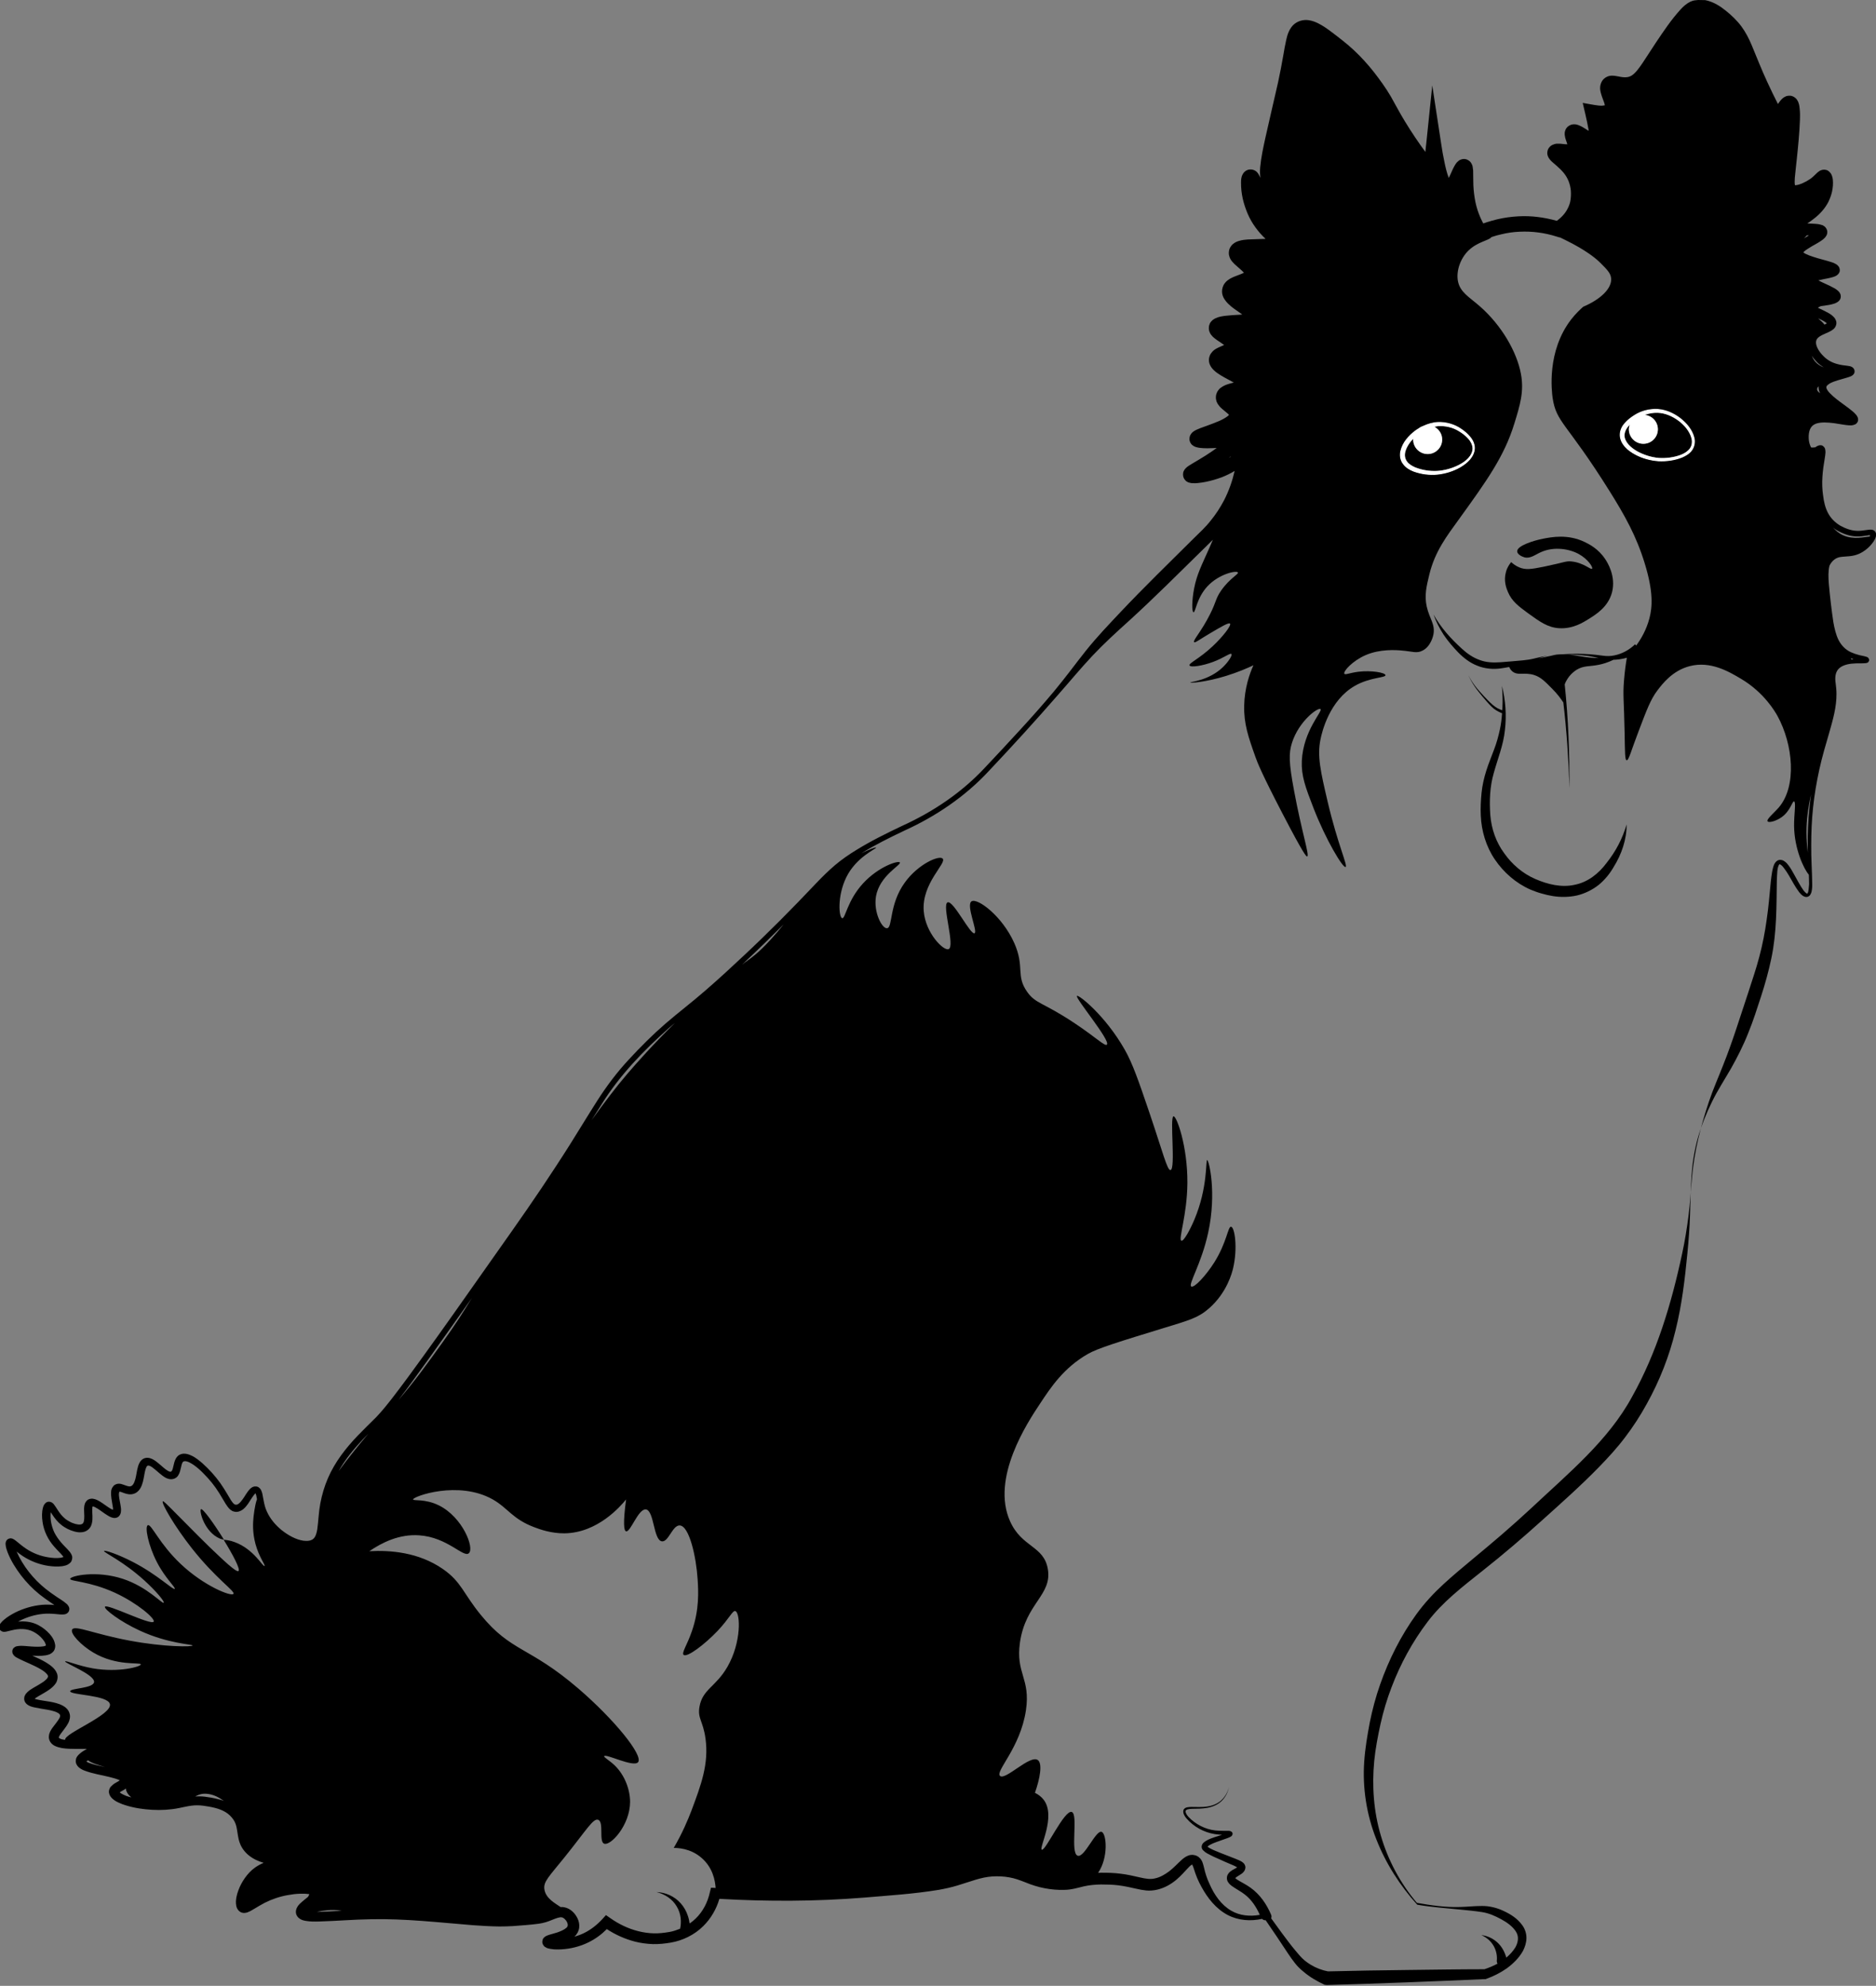 <?xml version="1.0" encoding="utf-8"?>
<!-- Generator: Adobe Illustrator 24.2.1, SVG Export Plug-In . SVG Version: 6.00 Build 0)  -->
<!DOCTYPE svg PUBLIC "-//W3C//DTD SVG 1.1//EN" "http://www.w3.org/Graphics/SVG/1.1/DTD/svg11.dtd">
<svg version="1.1" id="レイヤー_1" xmlns="http://www.w3.org/2000/svg" xmlns:xlink="http://www.w3.org/1999/xlink" x="0px"
	 y="0px" viewBox="0 0 150 158.81" style="enable-background:new 0 0 150 158.81;" xml:space="preserve">
<rect x="0" y="0" width="150" height="158.81" fill="#808080" stroke="none"/>
<linearGradient id="SVGID_1_" gradientUnits="userSpaceOnUse" x1="0" y1="0" x2="0.707" y2="0.707">
	<stop  offset="0" style="stop-color:#E6E7EA"/>
	<stop  offset="0.175" style="stop-color:#E2E3E6"/>
	<stop  offset="0.354" style="stop-color:#D6D7DA"/>
	<stop  offset="0.535" style="stop-color:#C1C4C5"/>
	<stop  offset="0.717" style="stop-color:#A4A8A8"/>
	<stop  offset="0.899" style="stop-color:#808584"/>
	<stop  offset="1" style="stop-color:#686E6C"/>
</linearGradient>
<g>
	<path d="M16.07,120.69c-0.15,0.08,0.19,1.58,1.27,2.23c0.22,0.13,0.39,0.18,0.56,0.2C17.12,121.86,16.22,120.61,16.07,120.69z"/>
	<path d="M113.15,37.37c0.54,0.22,1.17,0.32,1.77,0.29c0.6-0.04,1.21-0.2,1.75-0.49c0.27-0.14,0.52-0.32,0.73-0.53
		c0.21-0.21,0.35-0.49,0.35-0.78c-0.01-0.29-0.15-0.56-0.35-0.78c-0.2-0.23-0.44-0.41-0.7-0.57c-0.51-0.33-1.12-0.47-1.71-0.43
		c-0.1,0.01-0.2,0.03-0.29,0.05c0.37,0.2,0.62,0.58,0.62,1.02c0,0.64-0.52,1.16-1.16,1.16s-1.16-0.52-1.16-1.16
		c0-0.02,0.01-0.05,0.01-0.07c-0.3,0.31-0.54,0.67-0.64,1.06c-0.07,0.27-0.03,0.53,0.12,0.74C112.63,37.1,112.88,37.25,113.15,37.37
		z"/>
	<path d="M130.89,36.08c0.52,0.3,1.12,0.49,1.72,0.54c0.6,0.05,1.23-0.03,1.79-0.25c0.28-0.11,0.54-0.27,0.71-0.5
		c0.17-0.23,0.21-0.53,0.14-0.81c-0.15-0.57-0.57-1.06-1.05-1.42c-0.49-0.36-1.06-0.61-1.66-0.63c-0.35-0.01-0.7,0.05-1.03,0.17
		c0.59,0.05,1.05,0.54,1.05,1.15c0,0.64-0.52,1.16-1.16,1.16s-1.16-0.52-1.16-1.16c0-0.13,0.03-0.25,0.07-0.37
		c-0.24,0.25-0.41,0.54-0.42,0.85C129.89,35.33,130.38,35.79,130.89,36.08z"/>
	<path d="M122.15,49.02c1.01,0.73,1.62,1.17,2.55,1.22c1.06,0.05,1.85-0.44,2.33-0.74c0.62-0.39,1.55-0.97,1.86-2.12
		c0.34-1.31-0.38-2.42-0.53-2.65c-0.55-0.84-1.29-1.21-1.64-1.38c-1.37-0.66-2.65-0.4-3.34-0.27c-0.76,0.15-2.08,0.56-2.07,1.01
		c0,0.22,0.33,0.41,0.58,0.48c0.48,0.12,0.83-0.2,1.33-0.42c1.06-0.47,2.28-0.25,3.02,0.16c0.71,0.39,1.15,1.05,1.06,1.17
		c-0.09,0.12-0.67-0.48-1.64-0.58c-0.46-0.05-0.49,0.06-2.23,0.42c-0.99,0.2-1.45,0.27-1.96,0.05c-0.29-0.12-0.5-0.29-0.64-0.42
		c-0.13,0.16-0.32,0.42-0.42,0.8c-0.2,0.71,0.04,1.31,0.16,1.59C120.88,48.08,121.43,48.49,122.15,49.02z"/>
	<path style="fill:#FFFFFF;" d="M130.73,36.37c0.58,0.31,1.22,0.48,1.86,0.53c0.65,0.04,1.3-0.05,1.91-0.3c0.3-0.13,0.6-0.31,0.8-0.59
		c0.2-0.29,0.26-0.66,0.18-0.99c-0.16-0.66-0.61-1.18-1.12-1.58c-0.51-0.39-1.13-0.68-1.8-0.73c-0.66-0.04-1.34,0.12-1.9,0.49
		c-0.28,0.17-0.54,0.38-0.77,0.64c-0.23,0.25-0.4,0.6-0.4,0.98c0.01,0.38,0.2,0.72,0.43,0.96
		C130.16,36.02,130.44,36.21,130.73,36.37z M130.31,33.96c-0.04,0.12-0.07,0.24-0.07,0.37c0,0.64,0.52,1.16,1.16,1.16
		s1.16-0.52,1.16-1.16c0-0.6-0.46-1.09-1.05-1.15c0.33-0.12,0.68-0.18,1.03-0.17c0.59,0.02,1.17,0.27,1.66,0.63
		c0.48,0.36,0.9,0.85,1.05,1.42c0.07,0.28,0.03,0.58-0.14,0.81c-0.17,0.23-0.43,0.39-0.71,0.5c-0.56,0.21-1.19,0.29-1.79,0.25
		c-0.6-0.06-1.2-0.25-1.72-0.54c-0.51-0.29-1-0.75-1-1.27C129.9,34.5,130.07,34.21,130.31,33.96z"/>
	<path style="fill:#FFFFFF;" d="M113.01,37.72c0.63,0.23,1.28,0.31,1.93,0.25c0.65-0.07,1.28-0.26,1.84-0.59c0.28-0.16,0.54-0.36,0.76-0.61
		c0.21-0.25,0.38-0.56,0.39-0.91c0-0.35-0.15-0.67-0.36-0.92c-0.21-0.26-0.46-0.47-0.73-0.65c-0.54-0.38-1.2-0.57-1.87-0.54
		c-0.41,0.02-0.81,0.13-1.18,0.31c-0.12,0.04-0.24,0.1-0.34,0.18c-0.11,0.07-0.22,0.13-0.32,0.21c-0.52,0.4-0.99,0.92-1.16,1.61
		c-0.09,0.34-0.03,0.75,0.2,1.06C112.38,37.41,112.7,37.59,113.01,37.72z M112.36,36.14c0.1-0.39,0.34-0.75,0.64-1.06
		c0,0.02-0.01,0.04-0.01,0.07c0,0.64,0.52,1.16,1.16,1.16s1.16-0.52,1.16-1.16c0-0.44-0.25-0.82-0.62-1.02
		c0.1-0.02,0.19-0.04,0.29-0.05c0.59-0.04,1.2,0.1,1.71,0.43c0.26,0.16,0.5,0.35,0.7,0.57c0.2,0.22,0.34,0.49,0.35,0.78
		c0,0.29-0.15,0.56-0.35,0.78c-0.2,0.22-0.46,0.39-0.73,0.53c-0.54,0.28-1.15,0.45-1.75,0.49c-0.6,0.03-1.22-0.07-1.77-0.29
		c-0.26-0.12-0.52-0.27-0.66-0.49C112.34,36.67,112.29,36.41,112.36,36.14z"/>
	<path d="M124.11,52.42c-0.07,0.01-0.13,0.02-0.2,0.03C123.97,52.44,124.04,52.43,124.11,52.42z"/>
	<path d="M125.89,70.76c-1.03,0.23-2.13-0.03-3.14-0.47c-0.99-0.43-1.85-1.16-2.48-2.06c-0.65-0.88-1.02-1.94-1.11-3.05
		c-0.08-1.13-0.04-2.27,0.28-3.37c0.3-1.1,0.77-2.23,0.89-3.43c0.14-1.19,0.05-2.39-0.24-3.53c0.05,0.59,0.07,1.17,0.04,1.75
		c0,0.07-0.01,0.14-0.02,0.2c-0.27-0.09-0.51-0.22-0.73-0.41c-0.26-0.22-0.51-0.48-0.75-0.74c-0.24-0.26-0.48-0.52-0.69-0.8
		c-0.21-0.28-0.4-0.58-0.56-0.9c0.15,0.32,0.32,0.64,0.52,0.93c0.2,0.3,0.43,0.57,0.65,0.84c0.23,0.27,0.46,0.55,0.72,0.8
		c0.23,0.23,0.52,0.4,0.83,0.52c-0.03,0.43-0.08,0.86-0.17,1.28c-0.12,0.56-0.27,1.11-0.48,1.65c-0.2,0.54-0.43,1.09-0.61,1.66
		c-0.18,0.57-0.32,1.17-0.38,1.78c-0.06,0.61-0.09,1.2-0.06,1.81c0.05,1.23,0.42,2.48,1.13,3.52c0.7,1.03,1.68,1.89,2.84,2.4
		l0.44,0.17c0.14,0.05,0.29,0.1,0.44,0.14c0.3,0.09,0.61,0.16,0.92,0.21c0.63,0.1,1.28,0.09,1.92-0.05
		c0.63-0.15,1.23-0.45,1.73-0.84c0.5-0.41,0.9-0.91,1.2-1.43c0.64-1.02,1.05-2.23,1.04-3.41c-0.33,1.14-0.87,2.15-1.58,3.05
		C127.81,69.89,126.93,70.56,125.89,70.76z"/>
	<path d="M147.26,44.53c0.24-0.03,0.5-0.03,0.78-0.07c0.28-0.04,0.56-0.13,0.8-0.27c0.25-0.14,0.47-0.31,0.66-0.51
		c0.19-0.21,0.37-0.41,0.48-0.73c0.02-0.09,0.05-0.18,0.01-0.32c-0.02-0.07-0.07-0.14-0.13-0.19c-0.07-0.05-0.13-0.07-0.19-0.08
		c-0.21-0.02-0.32,0.02-0.46,0.03c-0.25,0.04-0.49,0.07-0.73,0.06c-0.46-0.01-0.94-0.19-1.35-0.42c-0.41-0.25-0.75-0.59-0.97-1.01
		c-0.22-0.42-0.33-0.9-0.39-1.4c-0.15-1-0.04-1.98,0.14-3.01c0.02-0.13,0.04-0.26,0.05-0.41c0-0.08,0-0.16-0.02-0.26
		c0-0.04-0.04-0.13-0.08-0.18c-0.06-0.06-0.13-0.14-0.23-0.15c-0.2-0.03-0.31,0.06-0.38,0.09c-0.04,0.02-0.07,0.05-0.09,0.07
		c-0.12,0.01-0.24,0.03-0.35,0.01c-0.04-0.07-0.08-0.17-0.11-0.26c-0.07-0.21-0.09-0.45-0.08-0.68c0.01-0.23,0.06-0.45,0.16-0.62
		c0.1-0.17,0.25-0.28,0.45-0.35c0.41-0.13,0.91-0.09,1.41-0.03l0.76,0.12c0.13,0.02,0.26,0.04,0.41,0.05c0.15,0,0.28,0.04,0.54-0.08
		c0.07-0.04,0.14-0.11,0.19-0.21c0.02-0.05,0.03-0.1,0.03-0.15c0-0.04-0.01-0.08-0.01-0.12c-0.04-0.14-0.1-0.22-0.15-0.28
		c-0.11-0.13-0.21-0.22-0.32-0.31c-0.21-0.17-0.42-0.33-0.63-0.48c-0.41-0.3-0.83-0.6-1.15-0.94c-0.16-0.16-0.29-0.36-0.28-0.47
		c0-0.05,0.01-0.08,0.06-0.14c0.05-0.05,0.13-0.11,0.22-0.17c0.39-0.21,0.89-0.31,1.4-0.47c0.07-0.02,0.13-0.04,0.21-0.07
		c0.04-0.02,0.08-0.04,0.13-0.06c0.05-0.04,0.11-0.05,0.19-0.18c0.04-0.05,0.06-0.17,0.04-0.26c-0.02-0.1-0.1-0.2-0.13-0.22
		c-0.11-0.09-0.15-0.08-0.21-0.11c-0.09-0.02-0.16-0.03-0.23-0.04c-0.27-0.03-0.5-0.06-0.73-0.12c-0.46-0.11-0.86-0.32-1.18-0.65
		c-0.32-0.31-0.6-0.75-0.6-1.1c0.01-0.17,0.06-0.29,0.21-0.41c0.14-0.12,0.36-0.22,0.59-0.32c0.12-0.05,0.24-0.1,0.38-0.18
		c0.07-0.04,0.14-0.09,0.22-0.15c0.08-0.07,0.17-0.18,0.21-0.33c0.05-0.15,0.02-0.31-0.04-0.42c-0.05-0.12-0.12-0.2-0.19-0.26
		c-0.13-0.13-0.26-0.21-0.38-0.28c-0.25-0.14-0.49-0.25-0.72-0.36c-0.05-0.02-0.09-0.04-0.13-0.06c0.07-0.05,0.15-0.09,0.24-0.13
		c0.1-0.01,0.2-0.03,0.3-0.04c0.26-0.04,0.52-0.07,0.83-0.18c0.08-0.04,0.17-0.07,0.29-0.17c0.05-0.05,0.13-0.13,0.16-0.26
		c0.03-0.12,0.01-0.25-0.03-0.34c-0.08-0.16-0.16-0.22-0.23-0.28c-0.07-0.06-0.14-0.1-0.2-0.14c-0.47-0.27-0.94-0.44-1.32-0.65
		c0.12-0.03,0.26-0.06,0.39-0.09c0.25-0.05,0.5-0.09,0.8-0.18c0.08-0.03,0.16-0.05,0.27-0.12c0.05-0.04,0.14-0.09,0.21-0.23
		c0.09-0.15,0.03-0.4-0.04-0.48c-0.14-0.18-0.23-0.2-0.31-0.25c-0.08-0.04-0.15-0.07-0.22-0.09c-0.54-0.18-1.03-0.28-1.5-0.44
		c-0.23-0.07-0.46-0.16-0.64-0.25c-0.07-0.04-0.13-0.08-0.16-0.11c0.02-0.03,0.05-0.06,0.09-0.09c0.07-0.06,0.16-0.13,0.26-0.19
		c0.19-0.13,0.41-0.25,0.64-0.38c0.11-0.06,0.23-0.13,0.35-0.21c0.12-0.08,0.24-0.15,0.4-0.32c0.04-0.05,0.08-0.1,0.13-0.2
		c0.04-0.09,0.07-0.25,0.02-0.4c-0.04-0.13-0.16-0.27-0.22-0.3c-0.04-0.03-0.07-0.05-0.11-0.07c-0.04-0.02-0.06-0.02-0.09-0.03
		c-0.22-0.07-0.36-0.08-0.5-0.09c-0.23-0.02-0.45-0.02-0.65-0.03c0.18-0.12,0.36-0.25,0.55-0.4c0.44-0.34,0.85-0.78,1.13-1.32
		c0.13-0.27,0.24-0.56,0.3-0.85c0.06-0.3,0.09-0.59,0.06-0.93c-0.01-0.09-0.03-0.18-0.06-0.28c-0.04-0.11-0.08-0.24-0.27-0.4
		c-0.06-0.04-0.11-0.08-0.2-0.1c-0.08-0.02-0.17-0.03-0.24-0.02c-0.08,0.01-0.14,0.03-0.19,0.05c-0.06,0.02-0.09,0.04-0.12,0.06
		c-0.12,0.08-0.18,0.14-0.23,0.19c-0.2,0.2-0.35,0.34-0.53,0.46c-0.33,0.23-0.85,0.47-1.14,0.48c-0.03,0-0.04,0-0.05,0
		c0,0,0-0.01,0-0.01c-0.03-0.1-0.03-0.36-0.01-0.59c0.04-0.48,0.11-1,0.16-1.52c0.11-1.04,0.21-2.06,0.25-3.13
		c0.01-0.27,0.01-0.54-0.02-0.84c-0.02-0.16-0.02-0.3-0.11-0.54c-0.01-0.03-0.02-0.05-0.04-0.09c-0.02-0.04-0.05-0.09-0.08-0.13
		c-0.04-0.05-0.04-0.06-0.12-0.13c-0.07-0.06-0.15-0.11-0.24-0.14c-0.18-0.07-0.41-0.03-0.51,0.01c-0.12,0.05-0.18,0.1-0.24,0.14
		c-0.2,0.17-0.27,0.3-0.37,0.43c-0.01,0.02-0.02,0.03-0.03,0.05c-0.3-0.59-0.59-1.19-0.87-1.8c-0.44-0.95-0.81-1.9-1.23-2.91
		c-0.21-0.5-0.47-1.02-0.83-1.51c-0.18-0.24-0.38-0.46-0.59-0.67c-0.21-0.21-0.4-0.37-0.63-0.56c-0.45-0.36-0.97-0.72-1.66-0.86
		C136.15,0.01,135.97,0,135.78,0c-0.09,0.01-0.18,0.02-0.28,0.03c-0.1,0.01-0.23,0.06-0.33,0.1c-0.4,0.2-0.6,0.42-0.8,0.63
		c-0.77,0.85-1.35,1.73-1.95,2.62l-0.87,1.33c-0.28,0.43-0.57,0.87-0.86,1.15c-0.29,0.28-0.54,0.35-0.95,0.31
		c-0.1-0.01-0.21-0.03-0.35-0.06c-0.14-0.02-0.28-0.06-0.54-0.06c-0.14,0.01-0.31,0.04-0.49,0.16c-0.17,0.11-0.29,0.28-0.35,0.45
		c-0.03,0.08-0.05,0.17-0.06,0.24c-0.01,0.07-0.01,0.14-0.01,0.2c0.01,0.11,0.03,0.22,0.05,0.3c0.09,0.35,0.2,0.58,0.27,0.79
		c0.03,0.09,0.05,0.18,0.06,0.23c-0.04,0.01-0.11,0.02-0.2,0.03c-0.19,0.01-0.42-0.02-0.66-0.06l-0.91-0.16l0.21,0.9
		c0.1,0.44,0.2,0.88,0.27,1.31c-0.01,0-0.02,0-0.03,0.01c-0.07-0.05-0.15-0.1-0.22-0.14c-0.14-0.09-0.28-0.18-0.51-0.28
		c-0.04-0.02-0.14-0.05-0.21-0.07c-0.03-0.01-0.1-0.02-0.17-0.02c-0.08,0-0.12,0-0.22,0.02c-0.21,0.06-0.39,0.19-0.49,0.4
		c-0.03,0.08-0.06,0.16-0.07,0.25c0,0.05,0,0.11,0,0.17c0.02,0.17,0.05,0.28,0.08,0.37l0.08,0.23c0.02,0.06,0.04,0.11,0.05,0.16
		c-0.11,0-0.24-0.01-0.4-0.03c-0.08-0.01-0.17-0.02-0.28-0.02c-0.12,0.01-0.22-0.04-0.54,0.11c-0.04,0.02-0.07,0.04-0.12,0.08
		c-0.05,0.04-0.09,0.09-0.13,0.14c-0.08,0.1-0.12,0.23-0.13,0.37c-0.01,0.08,0,0.12,0.01,0.17c0.01,0.05,0.02,0.1,0.04,0.14
		c0.02,0.05,0.03,0.08,0.05,0.1l0.04,0.07c0.12,0.17,0.19,0.22,0.26,0.29l0.36,0.31c0.22,0.19,0.41,0.38,0.57,0.58
		c0.32,0.4,0.5,0.87,0.55,1.39c0.02,0.26,0.01,0.52-0.03,0.78c-0.02,0.13-0.05,0.26-0.09,0.35c-0.04,0.12-0.09,0.23-0.15,0.34
		c-0.19,0.37-0.5,0.7-0.85,0.95c-1-0.28-2.04-0.42-3.08-0.36c-0.57,0.03-1.14,0.11-1.69,0.24c-0.28,0.07-0.55,0.14-0.82,0.23
		c-0.1,0.03-0.19,0.07-0.29,0.1c-0.03-0.05-0.05-0.1-0.08-0.15c-0.1-0.2-0.19-0.4-0.27-0.61c-0.16-0.42-0.27-0.84-0.34-1.29
		c-0.07-0.44-0.11-0.89-0.11-1.36l-0.01-0.74c0-0.07,0-0.14-0.02-0.23c-0.01-0.05-0.01-0.08-0.02-0.15l-0.02-0.09
		c0-0.02-0.03-0.08-0.06-0.14c-0.03-0.06-0.06-0.11-0.11-0.17c-0.08-0.09-0.21-0.16-0.32-0.2c-0.26-0.08-0.52,0.04-0.6,0.11
		c-0.19,0.15-0.22,0.23-0.28,0.31c-0.18,0.3-0.26,0.51-0.36,0.73c-0.05,0.12-0.11,0.24-0.16,0.34c-0.15-0.39-0.26-0.84-0.35-1.29
		c-0.1-0.46-0.18-0.93-0.25-1.4l-0.72-4.71l-0.49,4.75l-0.01,0.07l-0.05,0.5c-0.58-0.79-1.13-1.61-1.64-2.45
		c-0.39-0.64-0.73-1.28-1.12-1.98c-0.41-0.7-0.87-1.33-1.35-1.95c-0.49-0.62-1.02-1.21-1.6-1.75c-0.29-0.27-0.6-0.54-0.91-0.78
		c-0.3-0.24-0.6-0.47-0.92-0.71c-0.32-0.24-0.64-0.47-1.06-0.68c-0.21-0.1-0.45-0.2-0.76-0.24c-0.31-0.04-0.66,0.02-0.96,0.2
		c-0.33,0.2-0.51,0.51-0.61,0.74c-0.11,0.25-0.15,0.45-0.2,0.66c-0.09,0.4-0.16,0.78-0.22,1.16c-0.13,0.75-0.27,1.48-0.43,2.22
		c-0.16,0.73-0.34,1.46-0.51,2.22l-0.51,2.24c-0.16,0.75-0.33,1.49-0.41,2.34c-0.02,0.26-0.02,0.54,0.02,0.83
		c-0.03-0.06-0.06-0.13-0.11-0.22c-0.01-0.02-0.04-0.07-0.07-0.12l-0.03-0.04c-0.03-0.03-0.05-0.06-0.08-0.09
		c-0.03-0.03-0.06-0.06-0.1-0.08c-0.08-0.06-0.26-0.13-0.41-0.12c-0.16,0-0.26,0.05-0.37,0.11c-0.12,0.09-0.15,0.13-0.17,0.16
		c-0.03,0.03-0.06,0.09-0.07,0.11L99.33,14c-0.02,0.05-0.03,0.07-0.04,0.1c-0.01,0.03-0.02,0.06-0.02,0.08
		c-0.04,0.17-0.04,0.29-0.04,0.41c-0.01,0.91,0.2,1.72,0.53,2.5c0.32,0.76,0.85,1.47,1.43,2.01c-0.08,0.01-0.16,0.01-0.25,0.01
		c-0.36,0.02-0.74,0.02-1.16,0.04c-0.21,0.02-0.43,0.03-0.69,0.11c-0.14,0.04-0.3,0.09-0.5,0.25c-0.05,0.04-0.1,0.09-0.15,0.16
		c-0.05,0.06-0.09,0.14-0.13,0.23c-0.06,0.16-0.07,0.39-0.04,0.51c0.02,0.07,0.04,0.14,0.06,0.2c0.02,0.05,0.05,0.09,0.07,0.14
		c0.06,0.1,0.1,0.14,0.15,0.2c0.09,0.11,0.18,0.19,0.26,0.26l0.43,0.38c0.1,0.09,0.17,0.16,0.22,0.23c-0.01,0-0.02,0.01-0.03,0.01
		c-0.12,0.06-0.29,0.12-0.47,0.19c-0.18,0.07-0.39,0.14-0.63,0.28c-0.12,0.08-0.27,0.17-0.4,0.35c-0.14,0.17-0.23,0.45-0.22,0.69
		c0.01,0.25,0.1,0.44,0.19,0.58c0.09,0.14,0.18,0.25,0.27,0.34c0.18,0.18,0.35,0.32,0.52,0.44c0.22,0.16,0.44,0.31,0.64,0.45
		c-0.07,0.01-0.14,0.01-0.22,0.02c-0.37,0.02-0.75,0.04-1.18,0.09c-0.22,0.04-0.42,0.04-0.78,0.21c-0.05,0.03-0.09,0.05-0.16,0.1
		c-0.03,0.02-0.06,0.05-0.08,0.07c-0.03,0.03-0.07,0.07-0.1,0.11c-0.06,0.07-0.11,0.2-0.14,0.31c-0.02,0.11-0.02,0.24,0,0.35
		c0.04,0.17,0.13,0.33,0.19,0.39c0.07,0.09,0.12,0.14,0.18,0.19c0.21,0.18,0.38,0.28,0.54,0.39c0.11,0.07,0.21,0.14,0.3,0.21
		c-0.09,0.04-0.19,0.08-0.3,0.13c-0.1,0.04-0.2,0.09-0.33,0.16c-0.12,0.07-0.27,0.16-0.42,0.38c-0.08,0.1-0.13,0.25-0.16,0.4
		c-0.02,0.15,0,0.3,0.04,0.43c0.09,0.25,0.21,0.37,0.31,0.48c0.21,0.21,0.39,0.32,0.58,0.44c0.36,0.22,0.71,0.39,1.03,0.57
		c0.01,0,0.01,0.01,0.02,0.01c-0.01,0-0.02,0.01-0.03,0.01c-0.19,0.05-0.4,0.1-0.65,0.2c-0.12,0.05-0.26,0.13-0.42,0.25
		c-0.08,0.08-0.16,0.17-0.22,0.28c-0.06,0.13-0.11,0.25-0.11,0.4c-0.01,0.15,0.02,0.28,0.06,0.4c0.04,0.1,0.1,0.2,0.15,0.26
		c0.11,0.15,0.2,0.23,0.29,0.31c0.17,0.15,0.32,0.26,0.43,0.36c0.06,0.05,0.09,0.09,0.12,0.12c-0.11,0.13-0.42,0.32-0.73,0.46
		c-0.32,0.14-0.66,0.27-1.02,0.4l-0.55,0.2c-0.1,0.04-0.19,0.08-0.31,0.13c-0.06,0.03-0.12,0.06-0.21,0.12
		c-0.02,0.01-0.05,0.03-0.08,0.06c-0.03,0.03-0.05,0.04-0.09,0.09c-0.05,0.06-0.09,0.12-0.13,0.21c-0.05,0.14-0.06,0.31-0.02,0.43
		c0.03,0.13,0.16,0.29,0.19,0.3c0.05,0.04,0.12,0.09,0.16,0.11c0.06,0.03,0.14,0.06,0.18,0.07l0.13,0.03l0.1,0.02
		c0.13,0.02,0.24,0.02,0.34,0.03c0.21,0.01,0.41,0.01,0.61,0c0.15,0,0.29-0.01,0.44-0.02c-0.13,0.1-0.26,0.2-0.4,0.29
		c-0.32,0.22-0.65,0.43-0.99,0.63l-0.52,0.31l-0.28,0.17c-0.05,0.03-0.1,0.07-0.17,0.12c-0.02,0.02-0.07,0.06-0.11,0.1
		c-0.03,0.03-0.03,0.03-0.07,0.08c-0.04,0.05-0.07,0.11-0.1,0.17l-0.02,0.05c-0.01,0.03-0.02,0.06-0.02,0.1
		c-0.01,0.07-0.01,0.14,0,0.21c0.02,0.14,0.07,0.23,0.15,0.33c0.03,0.04,0.1,0.1,0.11,0.11l0.07,0.04c0.04,0.03,0.11,0.06,0.14,0.06
		c0.06,0.02,0.12,0.03,0.17,0.04l0.13,0.01c0.15,0.01,0.27,0,0.39-0.01c0.24-0.02,0.45-0.06,0.67-0.1c0.43-0.09,0.84-0.21,1.25-0.36
		c0.36-0.14,0.71-0.31,1.04-0.51c-0.19,0.82-0.47,1.62-0.86,2.37c-0.3,0.57-0.66,1.12-1.07,1.62c-0.4,0.51-0.88,0.95-1.38,1.44
		c-1.95,1.94-3.92,3.85-5.81,5.85c-0.94,1-1.9,2-2.77,3.09c-0.43,0.54-0.85,1.09-1.27,1.64c-0.42,0.54-0.84,1.08-1.28,1.61
		c-0.88,1.05-1.79,2.08-2.72,3.09c-0.93,1.01-1.86,2.02-2.8,3.01c-1.86,2-4.15,3.54-6.64,4.67c-1.24,0.59-2.48,1.2-3.66,1.93
		c-0.59,0.36-1.17,0.76-1.7,1.21c-0.53,0.45-1.02,0.94-1.5,1.44c-1.89,2-3.81,3.94-5.82,5.82c-1,0.94-2.01,1.87-3.04,2.76
		c-1.03,0.9-2.12,1.73-3.17,2.63c-1.05,0.91-2.02,1.88-2.96,2.9c-0.94,1.01-1.78,2.13-2.52,3.29c-0.74,1.16-1.45,2.34-2.18,3.5
		c-0.73,1.16-1.49,2.31-2.25,3.45c-1.53,2.28-3.13,4.51-4.71,6.76c-1.58,2.25-3.16,4.49-4.77,6.72c-0.8,1.11-1.61,2.22-2.45,3.31
		c-0.42,0.54-0.85,1.08-1.31,1.56c-0.48,0.48-0.98,0.96-1.46,1.46c-0.96,1-1.84,2.12-2.4,3.42c-0.28,0.65-0.48,1.33-0.61,2.02
		c-0.13,0.69-0.15,1.4-0.24,2.05c-0.05,0.32-0.14,0.63-0.32,0.78c-0.18,0.16-0.49,0.19-0.79,0.15c-0.61-0.09-1.21-0.43-1.72-0.83
		c-0.51-0.41-0.94-0.92-1.2-1.5c-0.14-0.29-0.21-0.6-0.27-0.93c-0.03-0.17-0.06-0.34-0.1-0.52c-0.03-0.09-0.05-0.19-0.12-0.31
		c-0.06-0.11-0.23-0.27-0.43-0.25c-0.1-0.01-0.17,0.03-0.25,0.06c-0.06,0.04-0.11,0.08-0.15,0.11c-0.08,0.08-0.14,0.16-0.2,0.23
		c-0.11,0.15-0.2,0.3-0.29,0.44c-0.18,0.27-0.39,0.56-0.58,0.61c-0.09,0.02-0.15,0.02-0.24-0.05c-0.09-0.07-0.18-0.2-0.27-0.34
		c-0.17-0.28-0.34-0.59-0.53-0.88c-0.37-0.6-0.83-1.16-1.32-1.65c-0.25-0.25-0.51-0.49-0.81-0.71c-0.15-0.11-0.3-0.21-0.48-0.29
		c-0.18-0.08-0.37-0.16-0.63-0.15c-0.12,0.01-0.26,0.05-0.37,0.12c-0.11,0.08-0.2,0.19-0.25,0.29c-0.11,0.21-0.14,0.4-0.18,0.56
		c-0.04,0.16-0.07,0.32-0.13,0.4c-0.05,0.07-0.07,0.08-0.16,0.07c-0.2-0.05-0.47-0.29-0.72-0.51c-0.13-0.11-0.27-0.23-0.42-0.34
		c-0.16-0.11-0.34-0.23-0.61-0.26c-0.13-0.01-0.29,0.02-0.41,0.1c-0.12,0.08-0.21,0.19-0.26,0.29c-0.11,0.2-0.15,0.39-0.19,0.57
		c-0.07,0.35-0.11,0.69-0.22,0.96c-0.11,0.28-0.25,0.4-0.47,0.36c-0.12-0.02-0.26-0.08-0.44-0.14c-0.09-0.03-0.2-0.07-0.34-0.07
		c-0.15,0-0.34,0.07-0.43,0.19c-0.22,0.25-0.19,0.5-0.19,0.69c0.01,0.2,0.04,0.38,0.07,0.55c0.03,0.17,0.06,0.34,0.08,0.49
		c0.01,0.06,0.01,0.12,0,0.17c-0.05-0.02-0.11-0.05-0.17-0.08c-0.13-0.08-0.27-0.17-0.41-0.27c-0.14-0.1-0.28-0.2-0.44-0.3
		c-0.16-0.09-0.32-0.2-0.59-0.24c-0.14-0.01-0.33,0.01-0.46,0.14c-0.07,0.06-0.11,0.13-0.15,0.2c-0.02,0.06-0.05,0.13-0.06,0.19
		c-0.04,0.23-0.03,0.41-0.02,0.59c0.02,0.34,0.02,0.68-0.08,0.82c-0.07,0.14-0.33,0.16-0.62,0.08c-0.14-0.04-0.29-0.09-0.43-0.17
		c-0.13-0.07-0.26-0.14-0.38-0.24c-0.24-0.19-0.43-0.43-0.61-0.71c-0.09-0.14-0.17-0.28-0.31-0.46c-0.02-0.02-0.04-0.05-0.07-0.07
		c-0.03-0.03-0.05-0.05-0.12-0.08c-0.05-0.03-0.12-0.05-0.21-0.05c-0.09,0-0.15,0.04-0.22,0.07c-0.18,0.16-0.2,0.27-0.24,0.38
		c-0.11,0.42-0.09,0.78-0.04,1.15c0.05,0.37,0.16,0.73,0.32,1.07c0.16,0.34,0.37,0.65,0.61,0.92c0.23,0.27,0.51,0.53,0.69,0.75
		c0.03,0.03,0.04,0.06,0.05,0.08c-0.05,0.02-0.15,0.06-0.26,0.07c-0.29,0.04-0.62,0.01-0.94-0.04c-0.64-0.1-1.24-0.33-1.78-0.69
		c-0.27-0.18-0.51-0.38-0.79-0.61c-0.03-0.03-0.07-0.06-0.12-0.09c-0.02-0.02-0.04-0.03-0.08-0.05c-0.04-0.02-0.04-0.03-0.12-0.06
		c-0.07-0.01-0.12-0.05-0.28,0.01c-0.13,0.04-0.2,0.17-0.22,0.22c-0.05,0.13-0.03,0.2-0.03,0.26c0.02,0.24,0.09,0.41,0.15,0.59
		c0.27,0.69,0.65,1.29,1.08,1.86c0.43,0.56,0.93,1.08,1.49,1.53c0.28,0.22,0.57,0.43,0.85,0.62c0.11,0.07,0.22,0.15,0.33,0.22
		c-0.33-0.03-0.68-0.04-1.02-0.01c-0.73,0.07-1.44,0.28-2.09,0.6c-0.33,0.17-0.64,0.35-0.93,0.6c-0.07,0.06-0.15,0.13-0.22,0.22
		c-0.04,0.05-0.08,0.09-0.13,0.2c-0.01,0.05-0.08,0.17,0.04,0.38c0.15,0.17,0.29,0.15,0.32,0.16c0.19-0.01,0.25-0.04,0.34-0.06
		l0.25-0.06c0.63-0.16,1.25-0.16,1.78,0.12c0.26,0.14,0.51,0.33,0.7,0.56c0.1,0.11,0.18,0.23,0.23,0.35
		c0.04,0.08,0.05,0.16,0.05,0.18c-0.02,0.01-0.11,0.06-0.21,0.07c-0.14,0.02-0.29,0.03-0.45,0.03c-0.32,0-0.66-0.03-1.01-0.06
		c-0.18-0.01-0.34-0.03-0.6,0.01c-0.07,0.02-0.14,0-0.31,0.15c-0.08,0.08-0.13,0.23-0.1,0.36c0.02,0.1,0.08,0.18,0.1,0.21
		c0.13,0.15,0.22,0.18,0.31,0.23c0.34,0.18,0.65,0.31,0.96,0.45c0.31,0.14,0.61,0.28,0.88,0.44c0.27,0.15,0.53,0.37,0.59,0.52
		c0.02,0.07,0.01,0.1-0.03,0.18c-0.05,0.08-0.16,0.18-0.27,0.27c-0.25,0.18-0.54,0.34-0.85,0.52c-0.16,0.1-0.31,0.18-0.48,0.34
		c-0.04,0.04-0.09,0.1-0.13,0.14c-0.04,0.06-0.09,0.15-0.12,0.23c-0.02,0.11-0.03,0.23,0.01,0.33c0.03,0.11,0.1,0.19,0.16,0.25
		c0.25,0.21,0.44,0.23,0.63,0.28c0.18,0.04,0.36,0.07,0.53,0.1c0.34,0.06,0.67,0.1,0.97,0.19c0.3,0.07,0.55,0.23,0.55,0.33
		c0.02,0.05,0.01,0.13-0.05,0.24c-0.06,0.11-0.15,0.24-0.25,0.37c-0.1,0.13-0.21,0.27-0.32,0.42c-0.1,0.16-0.24,0.33-0.27,0.64
		c-0.02,0.15,0.02,0.33,0.11,0.47c0.09,0.14,0.21,0.23,0.31,0.29c0.22,0.12,0.42,0.16,0.61,0.2c0.38,0.06,0.74,0.07,1.09,0.07
		c0.31,0,0.62,0,0.91,0c-0.17,0.1-0.36,0.21-0.54,0.36c-0.08,0.07-0.17,0.15-0.26,0.29c-0.09,0.14-0.12,0.41-0.02,0.59
		c0.09,0.18,0.21,0.26,0.31,0.33c0.1,0.07,0.19,0.11,0.29,0.15c0.72,0.28,1.39,0.36,2.05,0.53c0.29,0.07,0.6,0.16,0.81,0.26
		c-0.05,0.04-0.12,0.08-0.19,0.12c-0.15,0.09-0.32,0.16-0.52,0.38c-0.1,0.09-0.21,0.36-0.14,0.56c0.01,0.05,0.03,0.1,0.05,0.14
		l0.06,0.1c0.05,0.07,0.09,0.11,0.14,0.16c0.18,0.17,0.36,0.26,0.54,0.34c0.18,0.08,0.35,0.15,0.53,0.2
		c0.7,0.22,1.41,0.32,2.12,0.36c0.71,0.04,1.44,0,2.14-0.14c0.35-0.07,0.68-0.15,0.99-0.19c0.31-0.04,0.61-0.04,0.93,0
		c0.65,0.09,1.31,0.21,1.81,0.52c0.25,0.15,0.46,0.36,0.62,0.59c0.16,0.23,0.24,0.49,0.29,0.81c0.06,0.31,0.08,0.69,0.23,1.08
		c0.14,0.39,0.41,0.73,0.72,0.98c0.36,0.29,0.77,0.47,1.18,0.59c-0.24,0.1-0.48,0.23-0.69,0.38c-0.32,0.23-0.58,0.51-0.8,0.82
		c-0.22,0.31-0.4,0.64-0.53,1c-0.07,0.18-0.12,0.36-0.16,0.56c-0.03,0.2-0.06,0.4-0.01,0.67c0,0.06,0.05,0.15,0.07,0.22
		c0.04,0.08,0.11,0.17,0.2,0.24c0.05,0.04,0.11,0.07,0.17,0.09c0.06,0.02,0.11,0.02,0.17,0.03c0.11,0,0.18-0.02,0.26-0.04
		c0.25-0.09,0.39-0.19,0.55-0.28c0.3-0.18,0.58-0.35,0.87-0.5c0.58-0.29,1.2-0.5,1.84-0.61c0.32-0.06,0.65-0.1,0.97-0.11
		c0.26-0.01,0.53,0,0.75,0.04c-0.03,0.07-0.07,0.14-0.11,0.21c-0.19,0.16-0.41,0.32-0.64,0.54c-0.04,0.03-0.07,0.07-0.11,0.12
		c-0.04,0.04-0.08,0.09-0.11,0.16c-0.07,0.1-0.16,0.34-0.08,0.58c0.09,0.25,0.28,0.36,0.4,0.42c0.13,0.06,0.24,0.08,0.34,0.1
		c0.41,0.07,0.75,0.06,1.11,0.05c1.4-0.04,2.75-0.16,4.12-0.18c2.72-0.06,5.43,0.26,8.18,0.48c0.69,0.05,1.39,0.09,2.09,0.1
		c0.35,0,0.71-0.01,1.06-0.03l1.03-0.08c0.35-0.03,0.69-0.06,1.05-0.11c0.18-0.03,0.37-0.06,0.56-0.12c0.2-0.06,0.35-0.12,0.52-0.19
		c0.32-0.13,0.63-0.24,0.76-0.2c0.14,0.01,0.34,0.19,0.43,0.39c0.05,0.1,0.06,0.2,0.05,0.27c-0.01,0.06-0.03,0.11-0.11,0.18
		c-0.15,0.14-0.44,0.27-0.73,0.37c-0.15,0.05-0.31,0.09-0.48,0.14c-0.09,0.02-0.17,0.05-0.28,0.09c-0.06,0.02-0.11,0.04-0.22,0.11
		c-0.04,0.06-0.21,0.1-0.21,0.46c0.04,0.23,0.2,0.36,0.23,0.36c0.07,0.05,0.11,0.06,0.14,0.08c0.04,0.02,0.08,0.03,0.1,0.03
		c0.06,0.02,0.12,0.03,0.17,0.04c0.11,0.02,0.2,0.03,0.3,0.04c0.19,0.01,0.38,0.01,0.57,0c0.74-0.04,1.48-0.22,2.16-0.55
		c0.56-0.27,1.06-0.64,1.49-1.07c0.69,0.45,1.44,0.79,2.25,1c0.47,0.12,0.95,0.18,1.43,0.2c0.49,0.01,0.96-0.04,1.43-0.12
		c0.95-0.16,1.9-0.62,2.6-1.32c0.61-0.6,1.05-1.36,1.29-2.18c3.85,0.22,7.72,0.21,11.58-0.1c1.98-0.17,3.95-0.29,5.96-0.62
		c0.5-0.09,1.01-0.2,1.5-0.35c0.49-0.15,0.96-0.31,1.42-0.45c0.46-0.14,0.9-0.24,1.35-0.27c0.45-0.03,0.92-0.01,1.36,0.07
		c0.44,0.07,0.86,0.23,1.32,0.41c0.46,0.19,0.98,0.36,1.51,0.46c0.53,0.1,1.04,0.15,1.59,0.13c0.55,0,1.13-0.18,1.55-0.28
		c0.44-0.1,0.89-0.14,1.37-0.15c0.47,0,0.95,0.01,1.41,0.07c0.47,0.06,0.92,0.16,1.41,0.27c0.25,0.06,0.51,0.11,0.8,0.14
		c0.29,0.03,0.61,0,0.9-0.07c0.58-0.14,1.08-0.43,1.5-0.78c0.42-0.35,0.77-0.78,1.06-1.07c0.07-0.07,0.14-0.12,0.17-0.13
		c0.03-0.02,0.01-0.01,0.03-0.02c0-0.01,0-0.03,0.04,0.05c0.04,0.07,0.07,0.18,0.11,0.29c0.14,0.47,0.35,0.99,0.6,1.43
		c0.49,0.9,1.16,1.77,2.12,2.27c0.85,0.44,1.83,0.5,2.73,0.3c0.08,0.08,0.18,0.12,0.29,0.11c0.61,0.89,1.21,1.78,1.8,2.68
		c0.17,0.25,0.34,0.5,0.54,0.75c0.2,0.26,0.44,0.49,0.69,0.69c0.49,0.42,1.06,0.75,1.66,1.03l0.01,0.01l0.19,0.02
		c0.01,0,0.02,0,0.04,0c2.1-0.06,4.2-0.13,6.29-0.21c2.1-0.09,4.2-0.16,6.29-0.26l0.08,0l0.05-0.02c0.58-0.21,1.14-0.49,1.65-0.85
		c0.5-0.37,0.97-0.82,1.29-1.4c0.15-0.3,0.26-0.63,0.27-0.99c0.01-0.36-0.11-0.74-0.31-1.02c-0.4-0.57-0.94-0.9-1.49-1.16
		c-0.53-0.26-1.17-0.42-1.77-0.41c-0.6,0-1.17,0.07-1.75,0.08c-1.16,0.04-2.3-0.13-3.44-0.33c-1.33-1.57-2.31-3.42-2.88-5.37
		c-0.58-1.95-0.72-3.99-0.53-5.98c0.1-1,0.29-1.99,0.51-2.99c0.22-0.98,0.51-1.95,0.87-2.89c0.71-1.88,1.69-3.67,2.89-5.25
		c1.19-1.58,2.79-2.8,4.41-4.09c1.62-1.28,3.21-2.64,4.74-4.02c1.53-1.38,3.08-2.75,4.54-4.25c0.73-0.75,1.45-1.53,2.09-2.38
		c0.65-0.85,1.23-1.75,1.74-2.68c1.03-1.85,1.81-3.84,2.3-5.88c0.51-2.04,0.75-4.11,0.95-6.17c0.1-1.03,0.18-2.07,0.21-3.1
		c0.04-1.03,0.05-2.06,0.12-3.09c0.07-1.03,0.23-2.05,0.51-3.04c0.28-0.99,0.67-1.95,1.12-2.87c0.45-0.92,1.01-1.78,1.53-2.68
		c0.51-0.91,0.99-1.85,1.37-2.82c0.4-0.97,0.71-1.96,1.03-2.94c0.32-0.98,0.6-1.99,0.82-3.03c0.44-2.08,0.41-4.19,0.44-6.23
		c0.01-0.25,0.02-0.51,0.04-0.75c0.01-0.12,0.03-0.24,0.06-0.34c0.03-0.1,0.08-0.2,0.1-0.21c0.01-0.01,0.03-0.02,0.11,0.03
		c0.08,0.05,0.16,0.13,0.23,0.23c0.15,0.19,0.29,0.4,0.42,0.62c0.26,0.44,0.49,0.9,0.82,1.34c0.09,0.11,0.18,0.22,0.32,0.31
		c0.07,0.04,0.17,0.09,0.29,0.08c0.11,0,0.23-0.09,0.28-0.17c0.11-0.17,0.12-0.31,0.14-0.44c0.02-0.14,0.02-0.27,0.02-0.4
		c-0.01-1.05-0.09-2.06-0.08-3.09c0-1.02,0.04-2.05,0.15-3.07c0.11-1.02,0.28-2.03,0.5-3.03c0.22-1,0.51-1.98,0.8-2.97
		c0.28-0.99,0.58-2.01,0.57-3.08c0-0.27-0.03-0.54-0.06-0.8c-0.04-0.24-0.05-0.48-0.01-0.7c0.04-0.22,0.14-0.41,0.3-0.55
		c0.16-0.14,0.37-0.23,0.6-0.29c0.23-0.06,0.47-0.08,0.72-0.09c0.26-0.01,0.48,0.01,0.8-0.02c0.03-0.01,0.04-0.01,0.09-0.02
		c0.03-0.02,0.1-0.01,0.16-0.16c0.05-0.13-0.07-0.27-0.09-0.27c-0.05-0.04-0.07-0.04-0.09-0.05c-0.09-0.03-0.15-0.04-0.22-0.06
		l-0.37-0.08c-0.24-0.06-0.47-0.14-0.69-0.24c-0.43-0.2-0.76-0.55-0.98-0.98c-0.21-0.43-0.32-0.92-0.41-1.42
		c-0.15-1-0.27-2.04-0.36-3.05c-0.04-0.5-0.06-1.02,0.05-1.46C146.46,44.86,146.79,44.56,147.26,44.53z M144.55,68.2
		c-0.06-0.48-0.11-1.04-0.11-1.67c0-0.96,0.12-1.89,0.37-3.01c-0.05,0.35-0.1,0.71-0.13,1.06c-0.11,1.03-0.15,2.07-0.14,3.1
		C144.54,67.85,144.54,68.03,144.55,68.2z M129.9,33.83c0.22-0.26,0.49-0.46,0.77-0.64c0.56-0.36,1.24-0.53,1.9-0.49
		c0.67,0.05,1.29,0.34,1.8,0.73c0.5,0.4,0.96,0.92,1.12,1.58c0.08,0.33,0.02,0.7-0.18,0.99c-0.2,0.29-0.5,0.46-0.8,0.59
		c-0.61,0.24-1.26,0.33-1.91,0.3c-0.65-0.05-1.28-0.22-1.86-0.53c-0.29-0.16-0.57-0.34-0.8-0.6c-0.23-0.25-0.42-0.58-0.43-0.96
		C129.5,34.43,129.67,34.08,129.9,33.83z M146.13,23.68c0,0-0.01-0.01-0.01-0.01C146.12,23.67,146.13,23.68,146.13,23.68
		C146.13,23.68,146.13,23.68,146.13,23.68z M145.54,31.45c-0.16-0.11-0.25-0.2-0.25-0.32c0-0.08,0.04-0.16,0.12-0.24
		c0,0.04-0.01,0.08,0,0.13C145.42,31.2,145.47,31.33,145.54,31.45z M149.58,42.8C149.58,42.8,149.58,42.8,149.58,42.8
		C149.59,42.81,149.59,42.81,149.58,42.8z M146.89,42.42c0.48,0.27,1,0.47,1.57,0.48c0.28,0.01,0.56-0.03,0.81-0.07
		c0.09-0.02,0.2-0.03,0.26-0.03c0,0.01,0,0.01,0,0.01c-0.01,0.03-0.03,0.07-0.04,0.1c-0.4,0.02-1.28,0.28-2.13-0.11
		c-0.33-0.15-0.59-0.38-0.8-0.61C146.67,42.28,146.77,42.36,146.89,42.42z M147.7,29.53C147.7,29.54,147.69,29.54,147.7,29.53
		C147.7,29.53,147.7,29.54,147.7,29.53z M145.3,28.98c0.15,0.15,0.33,0.28,0.52,0.4c-0.26-0.1-0.5-0.25-0.69-0.47
		c-0.11-0.13-0.2-0.29-0.26-0.46C144.99,28.64,145.14,28.82,145.3,28.98z M145.82,25.68c0.1,0.05,0.19,0.12,0.24,0.17
		c0.01,0.01,0.01,0.01,0.01,0.01c-0.02,0.01-0.04,0.03-0.07,0.04c-0.03,0.02-0.08,0.04-0.12,0.06c-0.12-0.18-0.34-0.34-0.51-0.5
		C145.53,25.53,145.69,25.6,145.82,25.68z M144.25,19.06c0.08-0.09,0.15-0.17,0.22-0.24c0.06,0,0.12,0,0.17,0
		C144.52,18.9,144.38,18.98,144.25,19.06z M98.07,27.75C98.08,27.75,98.07,27.75,98.07,27.75C98.07,27.75,98.07,27.75,98.07,27.75z
		 M98.29,33.16C98.29,33.16,98.29,33.16,98.29,33.16C98.3,33.15,98.3,33.15,98.29,33.16z M98.39,36.51c0.01,0,0.03,0,0.04,0
		c-0.06,0.04-0.13,0.08-0.19,0.12C98.29,36.59,98.34,36.55,98.39,36.51z M111.97,36.05c0.17-0.7,0.65-1.21,1.16-1.61
		c0.1-0.08,0.21-0.14,0.32-0.21c0.1-0.08,0.22-0.14,0.34-0.18c0.37-0.17,0.77-0.29,1.18-0.31c0.66-0.02,1.33,0.17,1.87,0.54
		c0.27,0.18,0.52,0.39,0.73,0.65c0.21,0.25,0.37,0.58,0.36,0.92c-0.01,0.35-0.18,0.66-0.39,0.91c-0.22,0.25-0.48,0.44-0.76,0.61
		c-0.56,0.32-1.19,0.52-1.84,0.59c-0.65,0.06-1.3-0.02-1.93-0.25c-0.31-0.12-0.62-0.3-0.84-0.61
		C111.94,36.81,111.88,36.4,111.97,36.05z M59.73,76.77c0.99-0.93,1.97-1.89,2.93-2.85c-0.31,0.39-0.66,0.8-1.07,1.25
		c-0.99,1.08-1.44,1.37-2.26,1.97C59.47,77.02,59.6,76.9,59.73,76.77z M48.11,88.3c1.44-2.32,3.36-4.3,5.4-6.11
		c0.15-0.13,0.31-0.26,0.46-0.39c-1.78,1.75-3.08,3.22-3.84,4.11c-0.91,1.07-1.72,2.14-2.83,3.67
		C47.57,89.16,47.84,88.73,48.11,88.3z M34.21,108.76c1.18-1.65,2.35-3.3,3.52-4.96c-0.72,1.17-1.25,2.02-2.33,3.53
		c-1.31,1.83-2.21,3.08-3.55,4.64C32.66,110.91,33.44,109.83,34.21,108.76z M28.98,115.14c0.15-0.16,0.31-0.32,0.47-0.48
		c-0.31,0.36-0.65,0.77-1.04,1.25c-0.59,0.73-1.02,1.3-1.34,1.74C27.58,116.75,28.25,115.92,28.98,115.14z M7.39,120.47
		C7.39,120.47,7.39,120.47,7.39,120.47C7.39,120.47,7.39,120.46,7.39,120.47z M1.59,132.36C1.59,132.37,1.59,132.36,1.59,132.36
		L1.59,132.36z M4.77,139.02c-0.09-0.06-0.06-0.05-0.07-0.07c0-0.04,0.06-0.17,0.15-0.29c0.09-0.12,0.19-0.25,0.3-0.4
		c0.11-0.14,0.22-0.3,0.32-0.49c0.09-0.19,0.18-0.47,0.09-0.75c-0.08-0.29-0.3-0.48-0.49-0.59c-0.19-0.11-0.38-0.18-0.56-0.23
		c-0.36-0.1-0.71-0.15-1.05-0.2c-0.17-0.03-0.33-0.05-0.48-0.09c-0.07-0.01-0.15-0.04-0.21-0.06c0.08-0.07,0.21-0.15,0.33-0.22
		c0.28-0.17,0.6-0.33,0.91-0.56c0.15-0.12,0.31-0.25,0.45-0.46c0.14-0.2,0.2-0.55,0.09-0.8c-0.1-0.25-0.26-0.41-0.41-0.54
		c-0.15-0.13-0.31-0.23-0.47-0.33c-0.32-0.19-0.64-0.34-0.96-0.48c-0.04-0.02-0.08-0.04-0.13-0.06c0.16,0.01,0.32,0.02,0.49,0.02
		c0.18,0,0.37-0.01,0.57-0.04c0.1-0.02,0.21-0.04,0.33-0.09c0.11-0.05,0.25-0.14,0.35-0.29c0.09-0.16,0.11-0.34,0.09-0.47
		c-0.02-0.14-0.06-0.24-0.1-0.35c-0.09-0.2-0.21-0.36-0.34-0.51c-0.26-0.29-0.56-0.53-0.91-0.71c-0.5-0.27-1.07-0.33-1.61-0.28
		c0.05-0.03,0.1-0.06,0.15-0.08c0.58-0.29,1.21-0.48,1.85-0.54c0.32-0.03,0.64-0.02,0.97,0.01c0.17,0.01,0.33,0.04,0.54,0.04
		c0.05,0,0.11,0,0.18-0.01c0.06-0.01,0.21-0.02,0.34-0.2c0.06-0.09,0.07-0.2,0.06-0.3c-0.01-0.06-0.05-0.14-0.07-0.17
		c-0.02-0.03-0.05-0.06-0.07-0.1l-0.06-0.06c-0.32-0.28-0.6-0.42-0.88-0.62c-0.28-0.19-0.55-0.38-0.81-0.59
		c-0.99-0.79-1.82-1.84-2.32-2.98c0.16,0.12,0.32,0.25,0.49,0.36c0.61,0.4,1.32,0.67,2.03,0.78c0.36,0.05,0.72,0.08,1.12,0.03
		c0.19-0.04,0.41-0.05,0.66-0.29c0.12-0.12,0.18-0.36,0.13-0.53c-0.05-0.15-0.12-0.25-0.18-0.33c-0.26-0.31-0.5-0.51-0.71-0.77
		c-0.21-0.25-0.39-0.51-0.53-0.79c-0.13-0.28-0.22-0.58-0.27-0.89c-0.03-0.24-0.04-0.5-0.01-0.72c0.04,0.06,0.08,0.13,0.12,0.19
		c0.2,0.3,0.43,0.6,0.74,0.84c0.15,0.12,0.32,0.22,0.49,0.31c0.17,0.08,0.34,0.15,0.53,0.2c0.19,0.05,0.39,0.09,0.62,0.06
		c0.23-0.02,0.49-0.15,0.64-0.37c0.15-0.22,0.17-0.44,0.19-0.64c0.01-0.2,0-0.38-0.01-0.55c-0.01-0.17-0.01-0.33,0.01-0.44
		c0-0.03,0.01-0.04,0.02-0.06c0,0,0,0,0,0c0,0,0.01,0,0.02,0c0.07,0,0.22,0.08,0.35,0.16c0.13,0.08,0.27,0.18,0.41,0.28
		c0.14,0.1,0.28,0.2,0.45,0.3c0.08,0.05,0.17,0.1,0.29,0.14c0.11,0.03,0.27,0.09,0.48-0.02c0.19-0.11,0.25-0.32,0.26-0.43
		c0.02-0.13,0.01-0.23,0-0.32c-0.02-0.19-0.06-0.36-0.09-0.53c-0.03-0.17-0.06-0.33-0.07-0.47c-0.01-0.15,0.02-0.27,0.04-0.28
		c0.01-0.02,0-0.01,0.02-0.01c0.03,0,0.09,0.01,0.16,0.04c0.14,0.05,0.32,0.13,0.54,0.16c0.23,0.04,0.5-0.02,0.7-0.18
		c0.2-0.16,0.3-0.36,0.37-0.54c0.14-0.37,0.17-0.72,0.24-1.05c0.03-0.16,0.08-0.31,0.13-0.41c0.06-0.1,0.09-0.11,0.16-0.11
		c0.07,0,0.2,0.06,0.32,0.15c0.12,0.09,0.25,0.2,0.38,0.31c0.13,0.11,0.26,0.23,0.41,0.34c0.15,0.11,0.31,0.23,0.56,0.28
		c0.07,0.01,0.13,0.01,0.2,0.01c0.07-0.01,0.14-0.02,0.21-0.05c0.14-0.06,0.25-0.16,0.31-0.27c0.13-0.22,0.16-0.41,0.2-0.57
		c0.04-0.17,0.07-0.32,0.12-0.42c0.05-0.1,0.1-0.12,0.19-0.13c0.09-0.01,0.23,0.03,0.36,0.09c0.13,0.06,0.27,0.15,0.4,0.24
		c0.26,0.19,0.51,0.41,0.74,0.65c0.48,0.48,0.9,0.99,1.25,1.56c0.18,0.28,0.34,0.58,0.53,0.88c0.1,0.15,0.2,0.31,0.37,0.46
		c0.05,0.04,0.1,0.07,0.15,0.1c0.06,0.02,0.12,0.05,0.19,0.06c0.13,0.03,0.27,0.01,0.38-0.03c0.24-0.08,0.4-0.24,0.52-0.38
		c0.13-0.15,0.23-0.3,0.32-0.45c0.1-0.15,0.18-0.29,0.28-0.42c0.05-0.06,0.09-0.12,0.13-0.16c0.02-0.01,0.03-0.02,0.04-0.03
		c0.02,0.03,0.04,0.1,0.06,0.17c0.02,0.09,0.04,0.2,0.06,0.3c-0.18,0.45-0.27,1.37-0.28,1.44c-0.04,0.41-0.1,1.19,0.16,2.15
		c0.29,1.06,0.81,1.69,0.72,1.75c-0.13,0.09-0.85-1.35-2.39-1.91c-0.4-0.15-0.64-0.16-0.88-0.19c0.73,1.18,1.36,2.37,1.19,2.5
		c-0.17,0.14-1.2-0.85-2.31-1.91c-0.52-0.5-1.04-1.03-2.47-2.47c-1.04-1.05-1.22-1.23-1.27-1.19c-0.15,0.11,0.93,1.99,2.31,3.74
		c1.92,2.44,3.49,3.45,3.34,3.66c-0.17,0.24-2.36-0.63-4.22-2.39c-1.72-1.62-2.35-3.23-2.63-3.1c-0.26,0.12,0.04,1.62,0.72,2.94
		c0.68,1.32,1.53,2.05,1.43,2.15c-0.12,0.12-1.32-1.1-3.34-2.15c-1.2-0.62-2.26-0.97-2.31-0.88c-0.06,0.11,1.52,0.8,3.26,2.39
		c0.9,0.82,1.6,1.66,1.51,1.75c-0.11,0.12-1.29-1.26-3.26-1.91c-2.12-0.7-4.2-0.24-4.22,0c-0.01,0.21,1.53,0.17,3.58,1.11
		c1.8,0.83,3.23,2.07,3.1,2.31c-0.19,0.34-3.75-1.47-3.9-1.19c-0.09,0.18,1.2,1.18,2.79,1.91c2.3,1.06,4.23,1.09,4.22,1.19
		c-0.01,0.11-2.22,0.14-5.09-0.4c-2.81-0.53-4.33-1.25-4.54-0.88c-0.18,0.32,0.71,1.26,1.67,1.83c1.87,1.13,3.81,0.77,3.82,0.96
		c0.01,0.18-1.76,0.67-3.82,0.32c-1.2-0.21-2.19-0.65-2.23-0.56c-0.06,0.14,2.42,1.07,2.31,1.67c-0.1,0.5-1.91,0.47-1.91,0.72
		c0,0.31,3.03,0.29,3.18,1.03c0.18,0.87-3.68,2.34-3.58,2.85c-0.03,0-0.07-0.01-0.11-0.01C4.99,139.11,4.85,139.07,4.77,139.02z
		 M6.91,140.87c0.01-0.01,0.02-0.02,0.03-0.03c0.03-0.03,0.07-0.05,0.1-0.07c0.28,0.23,0.8,0.37,1.35,0.54
		c-0.47-0.1-0.93-0.2-1.32-0.35C7.01,140.93,6.95,140.9,6.91,140.87z M9.89,143.53c-0.13-0.06-0.25-0.13-0.32-0.19
		c0.06-0.05,0.16-0.11,0.26-0.16c0.08-0.04,0.15-0.09,0.24-0.15c0,0.05,0.01,0.11,0.03,0.18c0.07,0.2,0.21,0.37,0.4,0.53
		c-0.06-0.02-0.12-0.03-0.18-0.05C10.17,143.65,10.02,143.6,9.89,143.53z M16.37,143.68c-0.25-0.03-0.51-0.03-0.76-0.02
		c0.3-0.16,0.58-0.26,1.02-0.2c0.47,0.06,0.89,0.28,1.27,0.56c-0.15-0.06-0.31-0.11-0.46-0.14
		C17.07,143.78,16.75,143.73,16.37,143.68z M25.56,152.89c-0.07,0-0.14,0-0.22,0c0.25-0.05,0.52-0.1,0.83-0.13
		c0.43-0.04,0.81-0.01,1.15,0.04C26.73,152.84,26.14,152.87,25.56,152.89z M56.76,151.32c-0.17,0.79-0.55,1.54-1.13,2.1
		c-0.15,0.15-0.31,0.28-0.49,0.4c-0.03-0.21-0.07-0.41-0.14-0.61c-0.12-0.37-0.32-0.72-0.57-1c-0.51-0.58-1.24-0.88-1.94-0.9
		c0.69,0.16,1.29,0.58,1.62,1.15c0.17,0.28,0.27,0.59,0.31,0.9c0.04,0.3,0.02,0.61-0.04,0.88c-0.28,0.11-0.56,0.21-0.86,0.26
		c-0.41,0.07-0.84,0.12-1.24,0.11c-0.41-0.01-0.83-0.07-1.23-0.17c-0.81-0.2-1.58-0.57-2.27-1.06l-0.33-0.23l-0.27,0.3
		c-0.43,0.47-0.93,0.87-1.49,1.14c-0.24,0.12-0.5,0.21-0.76,0.29c0.01-0.01,0.02-0.01,0.02-0.02c0.17-0.16,0.33-0.43,0.36-0.71
		c0.03-0.28-0.03-0.52-0.13-0.73c-0.1-0.21-0.23-0.4-0.41-0.56c-0.17-0.16-0.4-0.29-0.67-0.34c-0.1-0.02-0.19-0.02-0.27-0.01
		c-0.47-0.32-1.19-0.7-1.3-1.41c-0.1-0.62,0.35-1.01,1.59-2.55c1.78-2.21,2.31-3.17,2.71-3.02c0.48,0.18,0.03,1.75,0.48,1.91
		c0.51,0.19,2.06-1.47,2.07-3.34c0-1-0.44-2.17-1.25-2.94c-0.41-0.39-0.86-0.62-0.82-0.72c0.1-0.23,2.35,0.93,2.71,0.48
		c0.43-0.55-1.94-3.45-4.78-5.89c-3.96-3.4-5.35-2.89-7.8-5.89c-1.42-1.74-1.54-2.63-3.02-3.66c-1.96-1.36-4.23-1.52-5.89-1.43
		c1.02-0.7,2.4-1.38,3.98-1.27c2.28,0.15,3.55,1.82,3.98,1.43c0.46-0.42-0.5-2.88-2.39-3.82c-1.1-0.55-2.07-0.35-2.07-0.48
		c-0.01-0.24,3.63-1.55,6.37,0c1.22,0.69,1.57,1.57,3.34,2.23c0.42,0.16,1.33,0.49,2.39,0.48c2.67-0.03,4.51-2.19,4.93-2.71
		c-0.25,1.9-0.18,2.5,0,2.55c0.35,0.1,0.98-1.84,1.59-1.75c0.66,0.1,0.59,2.45,1.27,2.55c0.53,0.08,0.85-1.3,1.43-1.27
		c0.77,0.04,1.32,2.54,1.43,4.3c0.06,0.92,0.15,2.41-0.46,4.16c-0.38,1.11-0.84,1.73-0.66,1.89c0.28,0.23,1.68-0.83,2.71-1.91
		c0.98-1.04,1.21-1.67,1.43-1.59c0.4,0.14,0.5,2.49-0.64,4.46c-0.92,1.6-1.98,1.78-2.23,3.18c-0.17,0.96,0.28,1.11,0.48,2.55
		c0.28,2.03-0.36,3.72-1.11,5.73c-0.29,0.77-0.74,1.83-1.43,3.02c0.28,0,1.33,0.01,2.23,0.8c0.89,0.77,1.08,1.8,1.12,2.4l-0.37-0.02
		L56.76,151.32z M144.61,71.14c-0.01,0.11-0.04,0.24-0.08,0.29c-0.02,0.03-0.02,0.02-0.03,0.03c-0.01,0-0.04,0-0.08-0.03
		c-0.07-0.05-0.15-0.14-0.22-0.23c-0.28-0.39-0.51-0.86-0.77-1.31c-0.13-0.23-0.25-0.46-0.42-0.68c-0.08-0.11-0.17-0.22-0.31-0.32
		c-0.07-0.05-0.15-0.1-0.27-0.12c-0.11-0.02-0.25,0-0.34,0.07c-0.19,0.14-0.24,0.3-0.29,0.44c-0.05,0.14-0.07,0.28-0.1,0.41
		c-0.05,0.27-0.08,0.53-0.11,0.79c-0.1,1.04-0.18,2.06-0.33,3.06c-0.14,1.01-0.33,2-0.59,2.97c-0.25,0.97-0.59,1.93-0.9,2.91
		l-0.96,2.91c-0.32,0.96-0.66,1.92-1.04,2.87c-0.37,0.95-0.8,1.91-1.13,2.9c-0.66,1.97-1.17,3.97-1.35,6.03
		c-0.1,1.03-0.15,2.06-0.28,3.08c-0.13,1.02-0.29,2.03-0.51,3.04c-0.86,4.03-2.04,7.94-4,11.44c-1.9,3.51-5.1,6.13-8.1,8.95
		c-0.76,0.7-1.51,1.38-2.29,2.05c-0.77,0.67-1.56,1.32-2.35,1.98c-0.79,0.66-1.59,1.32-2.37,2.04c-0.78,0.72-1.51,1.51-2.14,2.38
		c-1.25,1.73-2.2,3.63-2.9,5.62c-0.35,0.99-0.62,2.01-0.83,3.05c-0.19,1.02-0.37,2.06-0.44,3.11c-0.15,2.11,0.19,4.25,0.96,6.2
		c0.76,1.95,1.9,3.72,3.28,5.25l0,0l0.01,0c1.14,0.2,2.29,0.27,3.45,0.39c0.57,0.06,1.16,0.11,1.72,0.2
		c0.56,0.09,1.03,0.3,1.53,0.57c0.48,0.26,0.93,0.59,1.18,0.99c0.25,0.39,0.19,0.84-0.05,1.27c-0.19,0.3-0.43,0.57-0.72,0.81
		c-0.13-0.46-0.36-0.88-0.69-1.19c-0.37-0.35-0.84-0.56-1.31-0.61c0.43,0.18,0.78,0.5,0.99,0.87c0.21,0.37,0.29,0.79,0.25,1.18
		c0,0.04,0,0.08,0.01,0.12c0.01,0.04,0.03,0.08,0.05,0.11c-0.33,0.18-0.69,0.33-1.05,0.45c-2.08,0-4.15,0.04-6.23,0.06
		c-2.09,0.02-4.19,0.06-6.28,0.11c-0.48-0.09-0.95-0.27-1.38-0.53c-0.24-0.15-0.45-0.3-0.65-0.49c-0.2-0.19-0.38-0.42-0.57-0.64
		c-0.38-0.45-0.73-0.93-1.09-1.41l-0.85-1.17c0.03-0.09,0.04-0.2-0.01-0.3l0,0c-0.35-0.82-0.88-1.61-1.64-2.15
		c-0.37-0.27-0.79-0.46-1.09-0.66c-0.07-0.04-0.11-0.09-0.13-0.11c0.04-0.05,0.2-0.16,0.37-0.26c0.1-0.06,0.21-0.12,0.33-0.28
		c0.06-0.07,0.11-0.21,0.11-0.34c-0.01-0.14-0.09-0.26-0.15-0.32c-0.14-0.13-0.25-0.17-0.35-0.22c-0.11-0.05-0.21-0.09-0.31-0.13
		c-0.4-0.15-0.78-0.3-1.18-0.46c-0.19-0.08-0.39-0.16-0.58-0.24c-0.17-0.08-0.37-0.18-0.46-0.26c0.03-0.04,0.1-0.09,0.18-0.14
		c0.16-0.09,0.35-0.17,0.55-0.24l0.59-0.21l0.31-0.11c0.05-0.02,0.1-0.04,0.16-0.07c0.03-0.02,0.06-0.03,0.09-0.05
		c0.03-0.03,0.08-0.04,0.12-0.17c0.02-0.08-0.02-0.16-0.08-0.21c-0.03-0.02-0.07-0.04-0.1-0.05c-0.04-0.01-0.08-0.02-0.11-0.02
		c-0.06,0-0.12,0-0.17,0l-0.31,0c-0.21,0-0.41-0.01-0.61-0.03c-0.8-0.09-1.58-0.49-2.14-1.08c-0.13-0.14-0.26-0.34-0.23-0.48
		c0.02-0.12,0.27-0.16,0.47-0.17c0.42-0.01,0.85,0,1.27-0.08c0.42-0.08,0.84-0.25,1.14-0.55c0.31-0.3,0.5-0.7,0.59-1.11
		c-0.11,0.41-0.32,0.79-0.63,1.07c-0.31,0.28-0.72,0.43-1.13,0.49c-0.41,0.06-0.83,0.03-1.26,0.03c-0.11,0-0.22,0.01-0.33,0.03
		c-0.11,0.02-0.26,0.09-0.3,0.24c-0.03,0.14,0.01,0.27,0.06,0.37c0.05,0.11,0.12,0.2,0.19,0.28c0.57,0.66,1.38,1.11,2.25,1.25
		c0.2,0.03,0.4,0.05,0.59,0.06l-0.57,0.18c-0.21,0.07-0.41,0.14-0.62,0.25c-0.1,0.06-0.21,0.12-0.32,0.23
		c-0.05,0.06-0.11,0.15-0.12,0.27c-0.01,0.14,0.06,0.25,0.12,0.31c0.22,0.22,0.41,0.29,0.6,0.39c0.19,0.1,0.39,0.19,0.58,0.27
		c0.38,0.18,0.78,0.35,1.16,0.51c0.09,0.04,0.19,0.08,0.27,0.13c0.04,0.02,0.08,0.04,0.11,0.06c-0.03,0.02-0.07,0.04-0.11,0.07
		c-0.08,0.05-0.18,0.1-0.29,0.16c-0.1,0.07-0.23,0.14-0.33,0.31c-0.12,0.17-0.12,0.46-0.01,0.62c0.1,0.17,0.21,0.25,0.31,0.33
		c0.4,0.28,0.75,0.45,1.05,0.69c0.53,0.41,0.91,0.99,1.19,1.62c-0.78,0.14-1.6,0.07-2.28-0.33c-0.8-0.46-1.36-1.27-1.74-2.14
		c-0.21-0.44-0.34-0.86-0.45-1.34c-0.03-0.12-0.06-0.25-0.12-0.41c-0.03-0.08-0.08-0.17-0.15-0.26c-0.08-0.09-0.18-0.18-0.29-0.23
		c-0.11-0.06-0.23-0.07-0.35-0.09c-0.13,0-0.25,0.02-0.34,0.06c-0.21,0.08-0.33,0.18-0.45,0.27c-0.43,0.38-0.72,0.72-1.08,0.99
		c-0.35,0.26-0.73,0.48-1.12,0.56c-0.38,0.1-0.76,0.03-1.24-0.08c-0.48-0.11-0.99-0.23-1.51-0.29c-0.52-0.07-1.04-0.08-1.55-0.08
		c-0.09,0-0.17,0.01-0.26,0.01c0.84-1.22,0.68-3.14,0.28-3.28c-0.47-0.15-1.37,2.09-1.91,1.91c-0.63-0.2,0.07-3.33-0.48-3.5
		c-0.59-0.18-2.1,3.15-2.39,3.02c-0.26-0.11,1.16-2.64,0.16-3.98c-0.18-0.24-0.44-0.44-0.71-0.57c0.4-1.14,0.62-2.34,0.23-2.62
		c-0.62-0.45-2.6,1.65-3.02,1.27c-0.41-0.37,1.62-2.23,2.07-5.25c0.38-2.56-0.83-2.93-0.48-5.41c0.45-3.16,2.59-3.79,2.23-5.89
		c-0.32-1.87-2.08-1.71-3.02-3.82c-1.54-3.45,1.39-7.89,2.39-9.39c0.89-1.35,1.9-2.87,3.82-3.98c0.79-0.46,2.56-1,6.05-2.07
		c2.03-0.62,2.79-0.82,3.66-1.59c1.43-1.26,1.83-2.85,1.91-3.18c0.39-1.65,0.13-3.31-0.16-3.34c-0.25-0.03-0.33,1.25-1.35,2.87
		c-0.66,1.04-1.6,2.05-1.83,1.91c-0.27-0.16,0.81-1.8,1.35-4.3c0.7-3.2,0.06-5.81-0.08-5.81c-0.13,0,0.07,2.18-1.03,4.78
		c-0.33,0.78-0.84,1.73-1.03,1.67c-0.27-0.09,0.46-2.03,0.48-4.62c0.02-2.92-0.86-5.37-1.11-5.33c-0.32,0.04,0.19,4.23-0.24,4.3
		c-0.26,0.04-0.61-1.41-1.67-4.54c-0.9-2.65-1.37-4-1.99-5.09c-1.55-2.73-3.68-4.41-3.82-4.3c-0.18,0.15,2.72,3.59,2.39,3.9
		c-0.16,0.15-0.88-0.59-2.63-1.75c-2.5-1.66-3.05-1.5-3.74-2.47c-0.93-1.31-0.18-1.98-1.03-3.9c-0.97-2.18-2.96-3.64-3.42-3.34
		c-0.46,0.3,0.52,2.42,0.24,2.55c-0.33,0.15-1.69-2.64-2.15-2.47c-0.49,0.18,0.62,3.51,0.08,3.74c-0.4,0.17-1.84-1.27-1.99-3.02
		c-0.19-2.25,1.87-3.86,1.51-4.22c-0.29-0.29-1.97,0.45-3.02,1.91c-1.28,1.76-0.96,3.63-1.43,3.66c-0.4,0.03-1.09-1.28-0.88-2.55
		c0.29-1.67,2.04-2.51,1.91-2.71c-0.12-0.18-1.71,0.33-2.94,1.67c-1.27,1.38-1.42,2.84-1.67,2.79c-0.27-0.06-0.41-1.76,0.32-3.26
		c0.8-1.65,2.44-2.3,2.39-2.39c-0.03-0.04-0.48,0.11-1.18,0.46c1.1-0.68,2.27-1.26,3.45-1.82c2.51-1.14,4.86-2.73,6.74-4.76
		c1.89-2,3.74-4.03,5.55-6.11c0.91-1.03,1.79-2.1,2.72-3.09c0.93-0.99,1.94-1.91,2.96-2.83c2.03-1.85,3.97-3.8,5.93-5.72
		c0.24-0.24,0.5-0.49,0.76-0.75c-0.11,0.26-0.2,0.47-0.28,0.65c-0.63,1.42-1,2.11-1.22,3.24c-0.19,0.98-0.19,1.88-0.05,1.91
		c0.16,0.03,0.24-1.13,1.11-2.07c0.94-1.01,2.34-1.29,2.44-1.11c0.08,0.13-0.64,0.45-1.33,1.43c-0.47,0.67-0.38,0.88-0.9,1.91
		c-0.7,1.4-1.4,2.11-1.27,2.23c0.08,0.08,0.41-0.2,1.33-0.74c0.85-0.5,1.44-0.85,1.54-0.74c0.13,0.14-0.6,1.07-1.38,1.8
		c-1.07,1.01-1.93,1.36-1.86,1.54c0.08,0.19,1.05,0.03,1.86-0.27c0.9-0.33,1.39-0.75,1.49-0.64c0.09,0.11-0.25,0.64-0.69,1.06
		c-1.13,1.08-2.61,1.16-2.6,1.22c0.01,0.05,1.21-0.02,2.87-0.53c0.93-0.29,1.68-0.61,2.18-0.85c-0.32,0.71-0.71,1.84-0.74,3.24
		c-0.03,1.44,0.33,2.49,0.9,4.09c0.16,0.45,0.48,1.29,2.18,4.56c1.69,3.25,1.89,3.42,1.96,3.4c0.2-0.08-0.42-1.86-1.06-5.31
		c-0.41-2.2-0.42-2.94-0.16-3.77c0.56-1.76,2.08-2.85,2.28-2.71c0.22,0.16-1.37,1.69-1.49,4.14c-0.05,1.21,0.28,2.09,0.95,3.82
		c0.97,2.49,2.33,4.77,2.55,4.67c0.19-0.09-0.64-1.83-1.43-5.2c-0.57-2.43-0.85-3.67-0.58-4.99c0.12-0.61,0.72-3.14,2.76-4.3
		c1.21-0.69,2.46-0.63,2.44-0.85c-0.02-0.2-1.12-0.4-2.18-0.27c-0.69,0.09-1.05,0.27-1.11,0.16c-0.11-0.19,0.66-1.04,1.7-1.49
		c1.15-0.5,2.43-0.41,2.87-0.37c0.87,0.07,1.22,0.26,1.7,0c0.66-0.35,0.83-1.18,0.85-1.27c0.16-0.84-0.31-1.26-0.53-2.23
		c-0.2-0.9-0.03-1.61,0.21-2.6c0.45-1.83,1.39-3.05,2.33-4.35c2.23-3.09,3.65-5.05,4.46-7.69c0.46-1.49,0.79-2.57,0.53-3.98
		c-0.32-1.74-1.53-3.87-3.29-5.41c-0.87-0.76-1.58-1.12-1.75-2.02c-0.15-0.82,0.21-1.82,0.85-2.44c0.72-0.7,1.64-0.8,1.82-1.06
		c0.02-0.01,0.05-0.02,0.07-0.03c0.24-0.08,0.48-0.15,0.72-0.2c0.48-0.12,0.98-0.19,1.47-0.21c0.99-0.05,1.99,0.08,2.94,0.38
		l0.26,0.08l0.02-0.01c0.24,0.12,0.57,0.27,1.02,0.51c1.42,0.76,2.02,1.33,2.23,1.54c0.52,0.52,0.81,0.81,0.85,1.22
		c0.08,0.81-0.84,1.69-2.23,2.28c-0.25,0.22-0.6,0.55-0.96,1.01c-1.98,2.56-1.55,5.79-1.49,6.26c0.3,2.03,1.09,1.93,4.56,7.48
		c1.22,1.95,2.14,3.59,2.81,5.78c0.7,2.28,0.61,3.49,0.37,4.4c-0.24,0.9-0.65,1.62-1.06,2.17l-0.08-0.11
		c-0.45,0.44-1.02,0.76-1.65,0.89c-0.31,0.07-0.63,0.07-0.97,0.02c-0.33-0.04-0.67-0.09-1.01-0.11l-0.01,0
		c-0.7-0.05-1.41-0.05-2.11,0c-0.14,0-0.29,0.01-0.45,0.02c-0.09,0.01-0.14,0.01-0.2,0.03c-0.08,0.01-0.15,0.02-0.23,0.03
		c0.06-0.01,0.12-0.02,0.18-0.02c-0.15,0.03-0.4,0.1-1.28,0.28c0.16-0.06,0.33-0.11,0.5-0.16c0.13-0.03,0.26-0.05,0.4-0.07
		c-0.13,0.02-0.27,0.03-0.4,0.05c-0.3,0.04-0.59,0.13-0.88,0.19c-0.29,0.07-0.58,0.11-0.88,0.14c-0.59,0.06-1.2,0.1-1.78,0.15
		c-0.58,0.04-1.13,0.02-1.66-0.18c-0.53-0.19-1-0.51-1.43-0.91c-0.88-0.8-1.67-1.67-2.26-2.73c0.2,0.57,0.48,1.11,0.81,1.62
		c0.34,0.51,0.74,0.97,1.16,1.41c0.43,0.44,0.94,0.84,1.54,1.07c0.59,0.24,1.27,0.3,1.88,0.21c0.22-0.03,0.44-0.07,0.66-0.11
		c0.05,0.11,0.11,0.22,0.22,0.32c0.45,0.42,0.99,0.06,1.8,0.33c0.51,0.17,0.82,0.48,1.43,1.1c0.41,0.41,0.7,0.81,0.88,1.09
		c0.27,2.27,0.42,4.56,0.49,6.85c0.01-2.77-0.09-5.54-0.38-8.3c0.04-0.11,0.09-0.23,0.16-0.34c0.29-0.51,0.69-0.76,0.78-0.82
		c0.58-0.36,1.02-0.25,1.8-0.41c0.3-0.06,0.71-0.18,1.17-0.4c0.03,0,0.07,0,0.1,0c0.32-0.02,0.64-0.07,0.96-0.16
		c-0.08,0.44-0.17,1.07-0.23,1.83c-0.1,1.23,0,1.54,0.05,4.19c0.03,1.56,0.02,2.15,0.16,2.18c0.17,0.03,0.36-0.77,0.96-2.33
		c0.64-1.69,0.96-2.54,1.49-3.24c0.4-0.53,1.22-1.61,2.6-1.96c1.66-0.43,3.13,0.44,4.09,1.01c1.86,1.1,2.74,2.65,2.92,2.97
		c1.25,2.28,1.57,5.61,0.11,7.32c-0.36,0.42-1.01,0.95-0.9,1.11c0.09,0.14,0.67-0.01,1.11-0.32c0.73-0.51,0.86-1.31,1.01-1.27
		c0.17,0.04-0.01,1.06,0,1.96c0.02,1.85,0.79,3.46,1.18,3.9c0.01,0.26,0.02,0.51,0.02,0.77C144.63,70.89,144.62,71.02,144.61,71.14z
		 M98.24,146.51C98.24,146.5,98.24,146.5,98.24,146.51L98.24,146.51z M98.76,150.16C98.76,150.17,98.76,150.17,98.76,150.16
		C98.76,150.16,98.76,150.16,98.76,150.16z M125.01,56.21c-0.02-0.08-0.04-0.23-0.05-0.41C124.97,55.94,124.99,56.07,125.01,56.21z
		 M127.83,52.63c-1.15-0.02-1.71-0.25-2.55-0.28c0,0,0.01,0,0.01,0c0.6-0.01,1.19,0.04,1.79,0.12l-0.01,0
		C127.33,52.51,127.58,52.57,127.83,52.63z M148.2,52.72c-0.06,0-0.11,0.01-0.17,0.02c-0.01-0.03-0.02-0.06-0.03-0.1
		C148.07,52.66,148.13,52.69,148.2,52.72z"/>
</g>
</svg>
